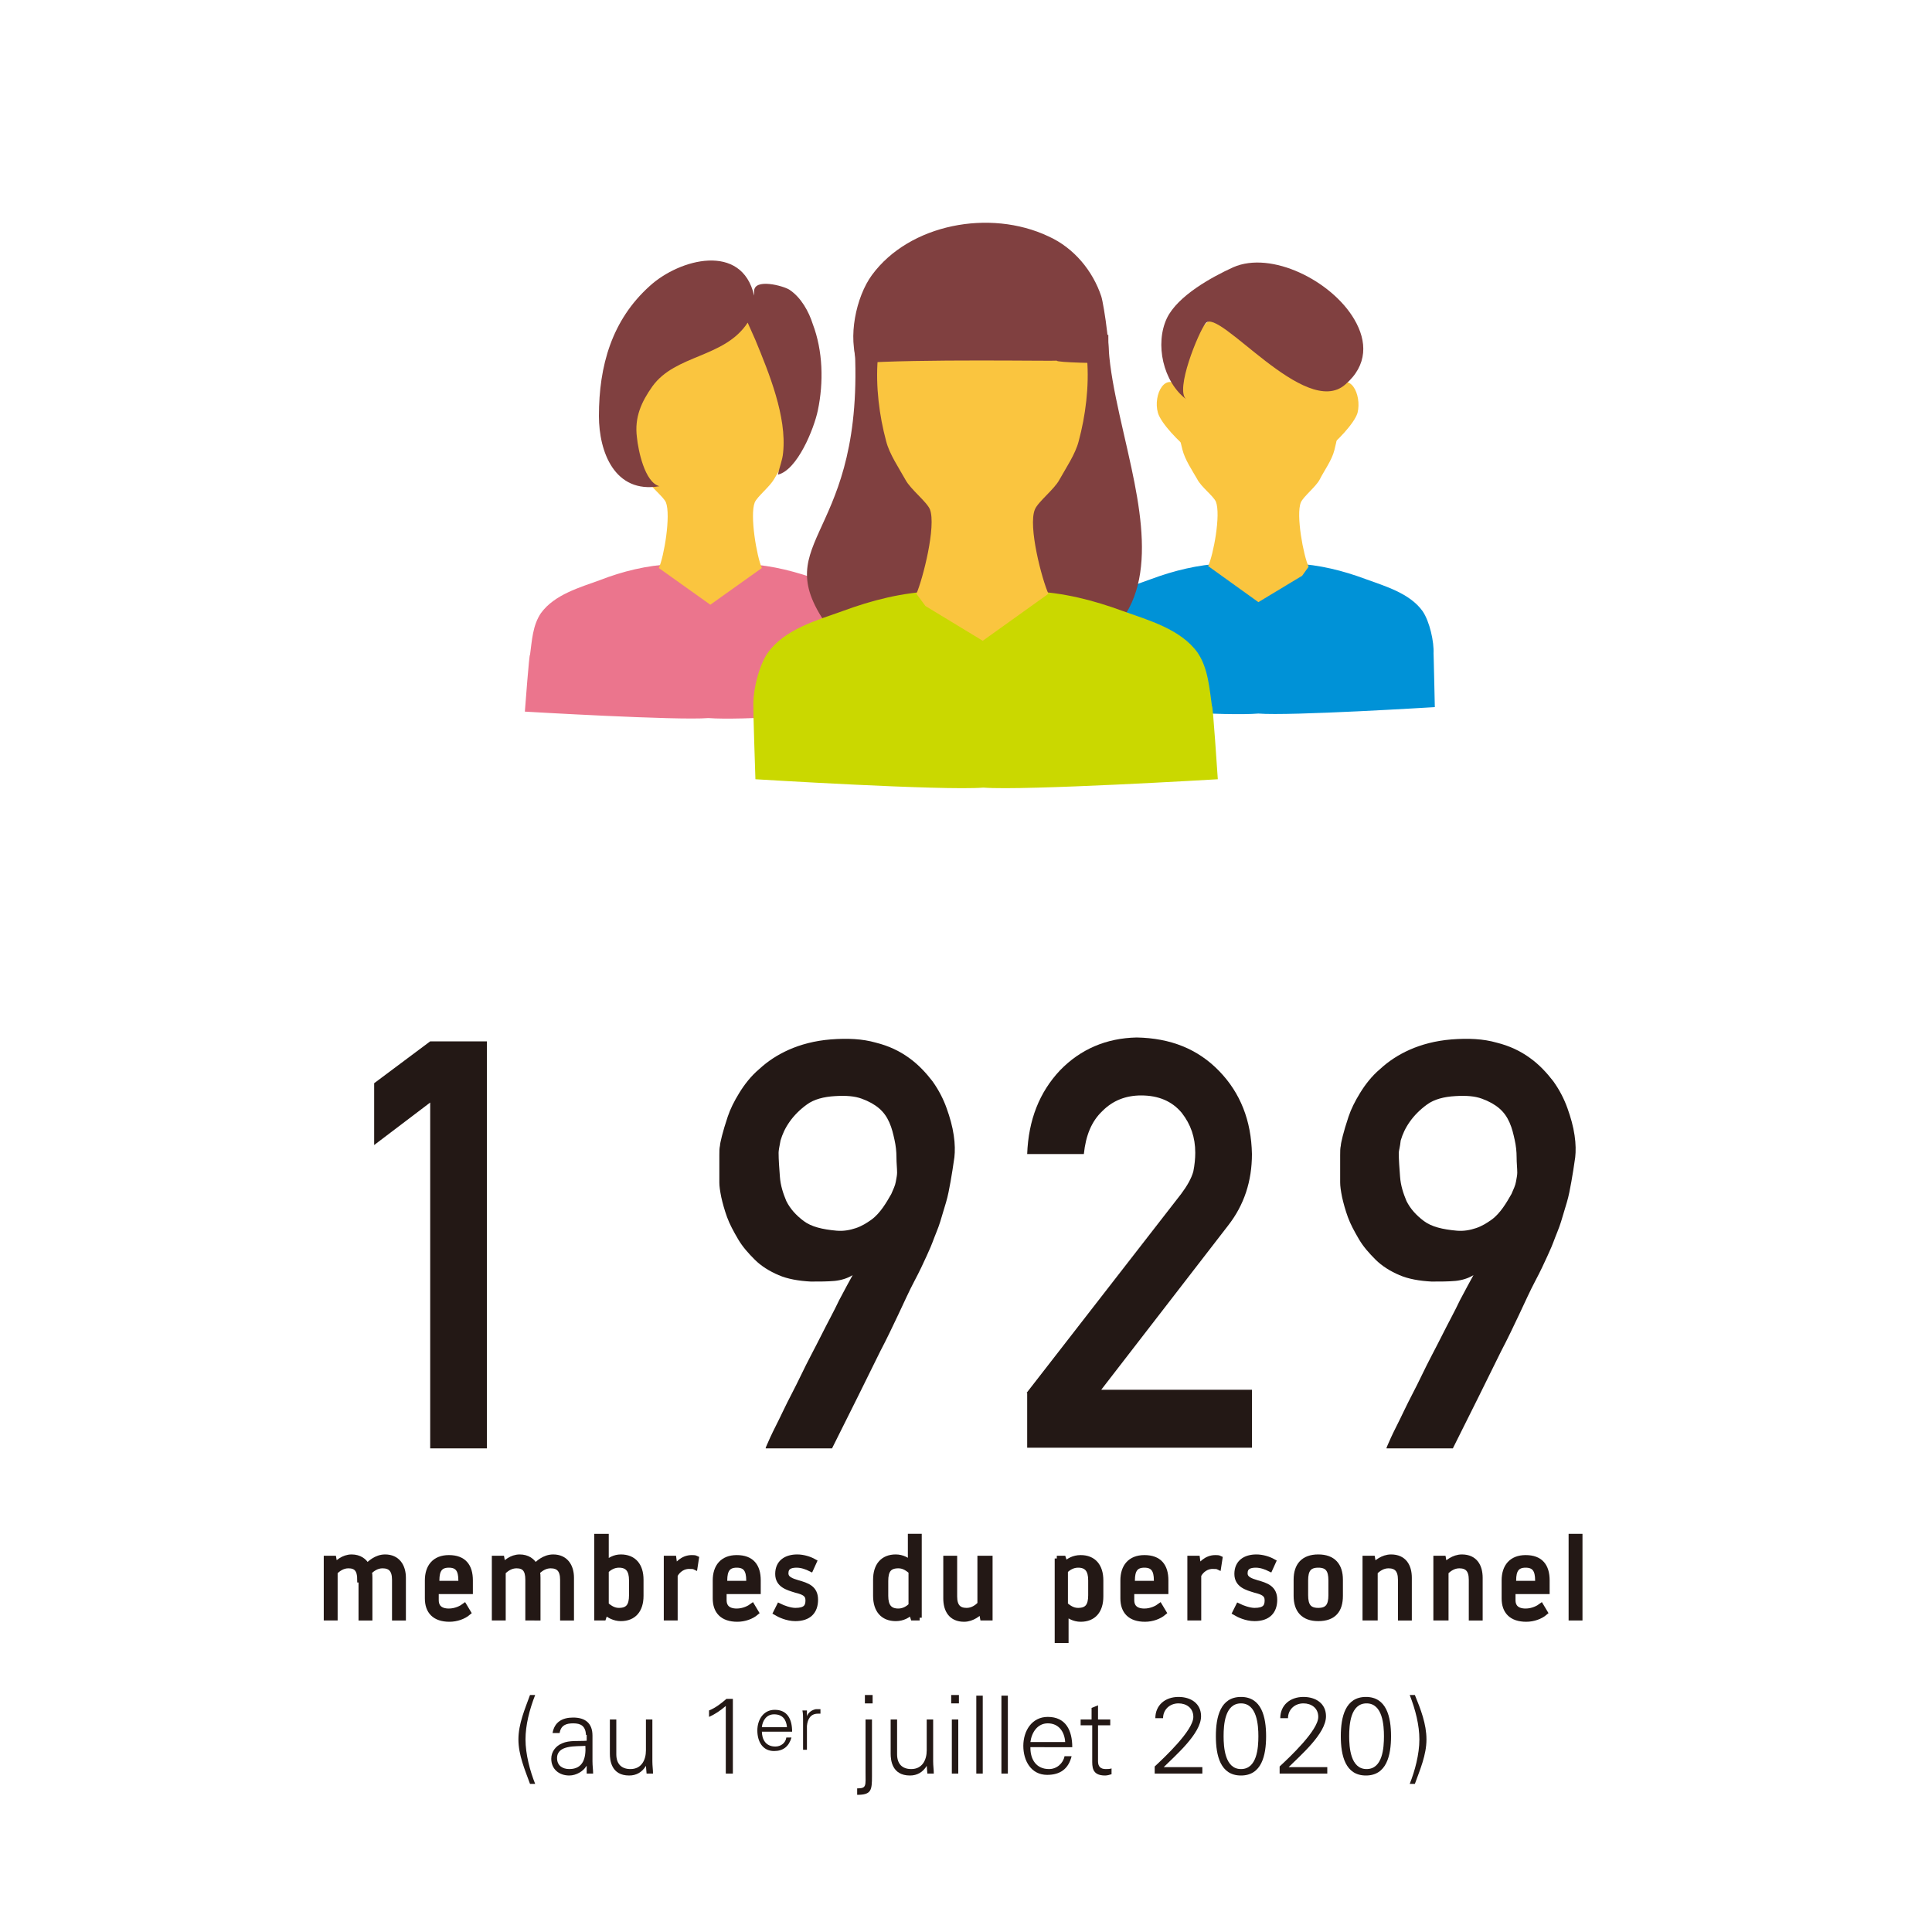 <?xml version="1.0" encoding="utf-8"?>
<!-- Generator: Adobe Illustrator 26.0.1, SVG Export Plug-In . SVG Version: 6.00 Build 0)  -->
<svg version="1.1" id="レイヤー_1" xmlns="http://www.w3.org/2000/svg" xmlns:xlink="http://www.w3.org/1999/xlink" x="0px"
	 y="0px" viewBox="0 0 300 300" style="enable-background:new 0 0 300 300;" xml:space="preserve">
<style type="text/css">
	.st0{fill:#231815;}
	.st1{fill:#231815;stroke:#231815;stroke-width:0.855;stroke-miterlimit:10;}
	.st2{fill:#EB758D;}
	.st3{fill:#FAC53F;}
	.st4{fill:#804040;}
	.st5{fill:#0092D7;}
	.st6{fill:#0064A5;}
	.st7{fill:#CAD800;}
</style>
<g>
	<g>
		<g>
			<g>
				<g>
					<path class="st0" d="M66.8,171.2l-8.7,6.6v-9.6l8.7-6.5h8.8v63.2h-8.8V171.2z"/>
					<path class="st0" d="M118.9,224.8c0,0,0.2-0.5,0.7-1.6c0.5-1.1,1.2-2.4,2-4.1c0.8-1.7,1.8-3.5,2.8-5.6c1-2.1,2.1-4.1,3.1-6.1
						c1-2,2-3.8,2.8-5.5c0.9-1.7,1.6-3,2.1-3.9c-0.8,0.5-1.8,0.8-2.8,0.9c-1.1,0.1-2.3,0.1-3.7,0.1c-1.9-0.1-3.6-0.4-5-1
						c-1.4-0.6-2.7-1.4-3.7-2.4s-1.9-2-2.6-3.2s-1.3-2.3-1.7-3.4c-0.4-1.1-0.7-2.2-0.9-3.1c-0.2-1-0.3-1.7-0.3-2.3c0-0.2,0-0.5,0-1
						c0-0.5,0-1,0-1.5c0-0.6,0-1.1,0-1.7c0-0.6,0-1.1,0.1-1.5c0-0.2,0.1-0.7,0.3-1.5c0.2-0.8,0.5-1.8,0.9-3c0.4-1.2,1-2.4,1.8-3.7
						c0.8-1.3,1.8-2.6,3.1-3.7c1.3-1.2,2.8-2.2,4.6-3c1.8-0.8,4-1.4,6.5-1.6c2.6-0.2,4.9-0.1,7,0.5c2,0.5,3.7,1.3,5.2,2.4
						c1.4,1,2.6,2.3,3.6,3.6c1,1.4,1.7,2.8,2.2,4.2c0.5,1.4,0.9,2.8,1.1,4.2c0.2,1.3,0.2,2.5,0.1,3.4c-0.2,1.4-0.4,2.7-0.6,3.8
						c-0.2,1.1-0.4,2.2-0.7,3.2c-0.3,1-0.6,2-0.9,3c-0.3,1-0.8,2.1-1.2,3.2c-0.1,0.3-0.4,1-0.9,2.1c-0.5,1.1-1.1,2.4-1.9,3.9
						c-0.8,1.5-1.6,3.3-2.5,5.2c-0.9,1.9-1.8,3.8-2.8,5.7c-2.2,4.5-4.7,9.5-7.5,15.1H118.9z M120.9,179c0,1.1,0.1,2.4,0.2,3.7
						c0.1,1.4,0.5,2.6,1,3.8c0.6,1.2,1.5,2.2,2.7,3.1s2.9,1.3,5.1,1.5c1.1,0.1,2.1-0.1,3-0.4c0.9-0.3,1.7-0.8,2.4-1.3
						c0.7-0.5,1.3-1.2,1.8-1.9c0.5-0.7,0.9-1.4,1.3-2.1c0.3-0.7,0.6-1.3,0.7-1.9c0.1-0.6,0.2-1,0.2-1.4c0-0.7-0.1-1.5-0.1-2.4
						c0-0.9-0.1-1.8-0.3-2.7c-0.2-0.9-0.4-1.8-0.8-2.7c-0.4-0.9-0.9-1.6-1.6-2.2c-0.7-0.6-1.6-1.1-2.7-1.5c-1.1-0.4-2.4-0.5-4.1-0.4
						c-1.8,0.1-3.3,0.5-4.4,1.3c-1.1,0.8-2,1.7-2.7,2.7c-0.7,1-1.1,1.9-1.4,2.9C121,178.1,120.9,178.7,120.9,179z"/>
					<path class="st0" d="M159.4,216.3l24-30.9c0.9-1.2,1.6-2.4,1.9-3.5c0.2-1,0.3-2,0.3-2.9c0-2.4-0.7-4.4-2.1-6.2
						c-1.5-1.8-3.6-2.7-6.3-2.7c-2.4,0-4.4,0.8-6,2.4c-1.7,1.6-2.6,3.8-2.9,6.7h-8.8c0.2-5.3,1.9-9.6,5.1-13c3.2-3.3,7.2-5,11.9-5.1
						c5.3,0.1,9.5,1.8,12.8,5.2c3.3,3.4,5,7.7,5.1,12.9c0,4.2-1.2,7.9-3.7,11.1l-19.7,25.5h23.4v9h-34.9V216.3z"/>
					<path class="st0" d="M215.3,224.8c0,0,0.2-0.5,0.7-1.6c0.5-1.1,1.2-2.4,2-4.1c0.8-1.7,1.8-3.5,2.8-5.6c1-2.1,2.1-4.1,3.1-6.1
						c1-2,2-3.8,2.8-5.5c0.9-1.7,1.6-3,2.1-3.9c-0.8,0.5-1.8,0.8-2.8,0.9c-1.1,0.1-2.3,0.1-3.7,0.1c-1.9-0.1-3.6-0.4-5-1
						c-1.4-0.6-2.7-1.4-3.7-2.4s-1.9-2-2.6-3.2s-1.3-2.3-1.7-3.4c-0.4-1.1-0.7-2.2-0.9-3.1c-0.2-1-0.3-1.7-0.3-2.3c0-0.2,0-0.5,0-1
						c0-0.5,0-1,0-1.5c0-0.6,0-1.1,0-1.7c0-0.6,0-1.1,0.1-1.5c0-0.2,0.1-0.7,0.3-1.5c0.2-0.8,0.5-1.8,0.9-3c0.4-1.2,1-2.4,1.8-3.7
						c0.8-1.3,1.8-2.6,3.1-3.7c1.3-1.2,2.8-2.2,4.6-3c1.8-0.8,4-1.4,6.5-1.6c2.6-0.2,4.9-0.1,7,0.5c2,0.5,3.7,1.3,5.2,2.4
						c1.4,1,2.6,2.3,3.6,3.6c1,1.4,1.7,2.8,2.2,4.2c0.5,1.4,0.9,2.8,1.1,4.2c0.2,1.3,0.2,2.5,0.1,3.4c-0.2,1.4-0.4,2.7-0.6,3.8
						c-0.2,1.1-0.4,2.2-0.7,3.2c-0.3,1-0.6,2-0.9,3c-0.3,1-0.8,2.1-1.2,3.2c-0.1,0.3-0.4,1-0.9,2.1c-0.5,1.1-1.1,2.4-1.9,3.9
						c-0.8,1.5-1.6,3.3-2.5,5.2c-0.9,1.9-1.8,3.8-2.8,5.7c-2.2,4.5-4.7,9.5-7.5,15.1H215.3z M217.2,179c0,1.1,0.1,2.4,0.2,3.7
						c0.1,1.4,0.5,2.6,1,3.8c0.6,1.2,1.5,2.2,2.7,3.1s2.9,1.3,5.1,1.5c1.1,0.1,2.1-0.1,3-0.4c0.9-0.3,1.7-0.8,2.4-1.3
						c0.7-0.5,1.3-1.2,1.8-1.9c0.5-0.7,0.9-1.4,1.3-2.1c0.3-0.7,0.6-1.3,0.7-1.9c0.1-0.6,0.2-1,0.2-1.4c0-0.7-0.1-1.5-0.1-2.4
						c0-0.9-0.1-1.8-0.3-2.7c-0.2-0.9-0.4-1.8-0.8-2.7c-0.4-0.9-0.9-1.6-1.6-2.2c-0.7-0.6-1.6-1.1-2.7-1.5c-1.1-0.4-2.4-0.5-4.1-0.4
						c-1.8,0.1-3.3,0.5-4.4,1.3c-1.1,0.8-2,1.7-2.7,2.7c-0.7,1-1.1,1.9-1.4,2.9C217.4,178.1,217.2,178.7,217.2,179z"/>
				</g>
			</g>
		</g>
		<g>
			<g>
				<path class="st1" d="M55.9,245.3c0-1.6-0.6-2.2-1.8-2.2c-0.9,0-1.6,0.5-2.1,1v7.1h-1.3V242h1.1l0.2,1.1c0.4-0.4,1.3-1.3,2.6-1.3
					c1.2,0,2,0.6,2.4,1.4c0.4-0.4,1.4-1.4,2.8-1.4c1.9,0,2.8,1.4,2.8,3.2v6.2h-1.3v-5.9c0-1.6-0.7-2.2-1.9-2.2c-0.9,0-1.6,0.5-2.1,1
					c0.1,0.3,0.1,0.6,0.1,0.9v6.2h-1.3V245.3z"/>
				<path class="st1" d="M72.9,247.1h-5.2v1.4c0,0.9,0.5,1.7,2,1.7c1.1,0,2-0.5,2.4-0.8l0.6,1c-0.7,0.6-1.8,1-2.9,1
					c-2.3,0-3.4-1.2-3.4-3.2v-2.8c0-2.1,1.1-3.5,3.3-3.5c2.3,0,3.3,1.3,3.3,3.5V247.1z M71.6,245.9v-0.5c0-1.6-0.5-2.4-1.9-2.4
					s-1.9,0.8-1.9,2.4v0.5H71.6z"/>
				<path class="st1" d="M82,245.3c0-1.6-0.6-2.2-1.8-2.2c-0.9,0-1.6,0.5-2.1,1v7.1h-1.3V242h1.1l0.2,1.1c0.4-0.4,1.3-1.3,2.6-1.3
					c1.2,0,2,0.6,2.4,1.4c0.4-0.4,1.4-1.4,2.8-1.4c1.9,0,2.8,1.4,2.8,3.2v6.2h-1.3v-5.9c0-1.6-0.7-2.2-1.9-2.2c-0.9,0-1.6,0.5-2.1,1
					c0.1,0.3,0.1,0.6,0.1,0.9v6.2H82V245.3z"/>
				<path class="st1" d="M92.8,238.6h1.3v4.2c0.5-0.5,1.3-1,2.3-1c2,0,3.1,1.3,3.1,3.5v2.5c0,2.2-1.1,3.5-3.1,3.5
					c-1,0-1.9-0.5-2.4-1l-0.3,0.9h-1V238.6z M94.1,249.2c0.5,0.4,1.1,0.9,2,0.9c1.5,0,2-0.8,2-2.4v-2.3c0-1.6-0.6-2.4-2-2.4
					c-0.9,0-1.6,0.5-2,0.9V249.2z"/>
				<path class="st1" d="M104.8,244.6v6.6c0,0-0.1,0-1.3,0V242h1.1l0.2,1.5c0.3-0.5,1.2-1.6,2.6-1.6c0.3,0,0.5,0,0.7,0.1l-0.2,1.3
					c-0.2-0.1-0.5-0.1-0.7-0.1C106.1,243.1,105.2,243.8,104.8,244.6z"/>
				<path class="st1" d="M117.6,247.1h-5.2v1.4c0,0.9,0.5,1.7,2,1.7c1.1,0,2-0.5,2.4-0.8l0.6,1c-0.7,0.6-1.8,1-2.9,1
					c-2.3,0-3.4-1.2-3.4-3.2v-2.8c0-2.1,1.1-3.5,3.3-3.5c2.3,0,3.3,1.3,3.3,3.5V247.1z M116.3,245.9v-0.5c0-1.6-0.5-2.4-1.9-2.4
					s-1.9,0.8-1.9,2.4v0.5H116.3z"/>
				<path class="st1" d="M125.5,248.5c0-1-0.7-1.3-1.9-1.6c-1.3-0.4-2.8-0.8-2.8-2.5c0-1.8,1.3-2.6,3-2.6c0.9,0,1.9,0.3,2.6,0.7
					l-0.5,1.1c-0.6-0.3-1.4-0.6-2.2-0.6c-1,0-1.7,0.3-1.7,1.3c0,0.9,0.9,1.2,1.9,1.5c1.4,0.4,2.7,0.8,2.7,2.6s-1,2.9-3.1,2.9
					c-1.3,0-2.5-0.6-3-0.9l0.5-1c0.6,0.3,1.7,0.7,2.5,0.7C125.1,250.1,125.5,249.5,125.5,248.5z"/>
				<path class="st1" d="M142.8,251.2h-1l-0.3-0.9c-0.5,0.5-1.3,1-2.4,1c-2,0-3.1-1.3-3.1-3.5v-2.5c0-2.2,1.1-3.5,3.1-3.5
					c1,0,1.9,0.5,2.3,1v-4.2h1.3V251.2z M141.5,244c-0.5-0.4-1.1-0.9-2-0.9c-1.5,0-2,0.8-2,2.4v2.3c0,1.6,0.6,2.4,2,2.4
					c0.9,0,1.6-0.5,2-0.9V244z"/>
				<path class="st1" d="M152.4,242h1.3v9.2h-1.1l-0.2-1.1c-0.4,0.4-1.4,1.3-2.7,1.3c-2,0-2.8-1.4-2.8-3.2V242h1.3v5.9
					c0,1.6,0.7,2.2,1.9,2.2c0.9,0,1.6-0.5,2.1-1V242z"/>
				<path class="st1" d="M164.1,242h1l0.3,0.9c0.5-0.5,1.3-1,2.4-1c2,0,3.1,1.3,3.1,3.5v2.5c0,2.2-1.1,3.5-3.1,3.5
					c-1,0-1.9-0.5-2.3-1v4.3h-1.3V242z M165.4,249.2c0.5,0.4,1.1,0.9,2,0.9c1.5,0,2-0.8,2-2.4v-2.3c0-1.6-0.6-2.4-2-2.4
					c-0.9,0-1.6,0.5-2,0.9V249.2z"/>
				<path class="st1" d="M180.9,247.1h-5.2v1.4c0,0.9,0.5,1.7,2,1.7c1.1,0,2-0.5,2.4-0.8l0.6,1c-0.7,0.6-1.8,1-2.9,1
					c-2.3,0-3.4-1.2-3.4-3.2v-2.8c0-2.1,1.1-3.5,3.3-3.5c2.3,0,3.3,1.3,3.3,3.5V247.1z M179.6,245.9v-0.5c0-1.6-0.5-2.4-1.9-2.4
					s-1.9,0.8-1.9,2.4v0.5H179.6z"/>
				<path class="st1" d="M186.1,244.6v6.6c0,0-0.1,0-1.3,0V242h1.1l0.2,1.5c0.3-0.5,1.2-1.6,2.6-1.6c0.3,0,0.5,0,0.7,0.1l-0.2,1.3
					c-0.2-0.1-0.5-0.1-0.7-0.1C187.4,243.1,186.5,243.8,186.1,244.6z"/>
				<path class="st1" d="M196.8,248.5c0-1-0.7-1.3-1.9-1.6c-1.3-0.4-2.8-0.8-2.8-2.5c0-1.8,1.3-2.6,3-2.6c0.9,0,1.9,0.3,2.6,0.7
					l-0.5,1.1c-0.6-0.3-1.4-0.6-2.2-0.6c-1,0-1.7,0.3-1.7,1.3c0,0.9,0.9,1.2,1.9,1.5c1.4,0.4,2.7,0.8,2.7,2.6s-1,2.9-3.1,2.9
					c-1.3,0-2.5-0.6-3-0.9l0.5-1c0.6,0.3,1.7,0.7,2.5,0.7C196.4,250.1,196.8,249.5,196.8,248.5z"/>
				<path class="st1" d="M201.3,245.3c0-2.2,1.1-3.5,3.4-3.5c2.3,0,3.4,1.3,3.4,3.5v2.5c0,2.2-1,3.5-3.4,3.5c-2.3,0-3.4-1.3-3.4-3.5
					V245.3z M202.7,247.7c0,1.6,0.5,2.4,2,2.4c1.5,0,2-0.8,2-2.4v-2.3c0-1.6-0.5-2.4-2-2.4c-1.5,0-2,0.8-2,2.4V247.7z"/>
				<path class="st1" d="M213.3,251.2H212V242h1.1l0.2,1.1c0.4-0.4,1.4-1.3,2.7-1.3c2,0,2.8,1.4,2.8,3.2v6.2h-1.3v-5.9
					c0-1.6-0.7-2.2-1.9-2.2c-0.9,0-1.6,0.5-2.1,1V251.2z"/>
				<path class="st1" d="M224.3,251.2H223V242h1.1l0.2,1.1c0.4-0.4,1.4-1.3,2.7-1.3c2,0,2.8,1.4,2.8,3.2v6.2h-1.3v-5.9
					c0-1.6-0.7-2.2-1.9-2.2c-0.9,0-1.6,0.5-2.1,1V251.2z"/>
				<path class="st1" d="M240.1,247.1h-5.2v1.4c0,0.9,0.5,1.7,2,1.7c1.1,0,2-0.5,2.4-0.8l0.6,1c-0.7,0.6-1.8,1-2.9,1
					c-2.3,0-3.4-1.2-3.4-3.2v-2.8c0-2.1,1.1-3.5,3.3-3.5c2.3,0,3.3,1.3,3.3,3.5V247.1z M238.8,245.9v-0.5c0-1.6-0.5-2.4-1.9-2.4
					s-1.9,0.8-1.9,2.4v0.5H238.8z"/>
				<path class="st1" d="M244,238.6h1.3v12.6H244V238.6z"/>
				<path class="st0" d="M82.3,277c-0.8-2.2-1.8-4.5-1.8-6.9c0-2.4,1-4.7,1.8-6.9h0.8c-0.9,2.3-1.5,4.7-1.5,6.9
					c0,2.3,0.7,4.9,1.5,6.9H82.3z"/>
				<path class="st0" d="M91,269.4c-0.1-1.4-0.8-1.8-2-1.8c-1.1,0-1.9,0.3-2.1,1.5h-1.1c0.3-1.7,1.5-2.4,3.2-2.4c1.9,0,3,0.9,3,2.8
					v4c0,0.7,0.1,1.3,0.1,1.9h-1l0-1.2h0l-0.1,0.1c-0.4,0.7-1.5,1.4-2.6,1.4c-1.6,0-2.8-1-2.8-2.6c0-1.1,0.7-2,1.7-2.4
					c1.1-0.5,2.6-0.3,3.8-0.4V269.4z M88.4,274.7c2.2,0,2.6-1.8,2.5-3.6c-1.4,0.1-4.4-0.2-4.4,1.9C86.5,274.2,87.4,274.7,88.4,274.7
					z"/>
				<path class="st0" d="M100.3,267h1v6.5c0,0.7,0.1,1.3,0.1,1.9h-1l-0.1-1.2l0,0c-0.6,1-1.5,1.5-2.6,1.5c-2.8,0-3-2.4-3-3.4V267h1
					v5.4c0,1.5,0.8,2.3,2.2,2.3c1.7,0,2.4-1.4,2.4-2.9V267z"/>
				<path class="st0" d="M110.1,265.6c1-0.4,1.9-1.1,2.7-1.8h1v11.6h-1.1v-10.5c-0.8,0.7-1.7,1.3-2.6,1.7V265.6z"/>
				<path class="st0" d="M118.3,268.8c0,1.3,0.6,2.4,2.1,2.4c0.9,0,1.6-0.6,1.7-1.4h0.8c-0.4,1.4-1.3,2.1-2.7,2.1
					c-1.8,0-2.6-1.5-2.6-3.2c0-1.6,0.9-3.2,2.7-3.2c2,0,2.7,1.5,2.7,3.4H118.3z M122.2,268.2c-0.1-1.2-0.7-2-2-2c-1.2,0-1.8,1-1.9,2
					H122.2z"/>
				<path class="st0" d="M125.4,271.7h-0.7V267c0-0.5,0-0.9-0.1-1.4h0.7l0,0.9h0c0.2-0.6,0.8-1,1.4-1.1c0.2,0,0.5,0,0.7,0v0.7
					c-0.1,0-0.3,0-0.4,0c-1.1,0-1.6,0.8-1.7,1.9V271.7z"/>
				<path class="st0" d="M133.1,277.7c1.5,0,1.3-0.4,1.3-2.6V267h1v8.8c0,2.2-0.1,2.9-2.3,2.9V277.7z M135.5,264.5h-1.2v-1.3h1.2
					V264.5z"/>
				<path class="st0" d="M143.9,267h1v6.5c0,0.7,0.1,1.3,0.1,1.9h-1l-0.1-1.2l0,0c-0.6,1-1.5,1.5-2.6,1.5c-2.8,0-3-2.4-3-3.4V267h1
					v5.4c0,1.5,0.8,2.3,2.2,2.3c1.7,0,2.4-1.4,2.4-2.9V267z"/>
				<path class="st0" d="M148.9,264.5h-1.2v-1.3h1.2V264.5z M148.8,267v8.4h-1V267H148.8z"/>
				<path class="st0" d="M152.6,275.4h-1v-12.1h1V275.4z"/>
				<path class="st0" d="M156.5,275.4h-1v-12.1h1V275.4z"/>
				<path class="st0" d="M160,271.4c0,1.8,0.9,3.3,2.9,3.3c1.2,0,2.2-0.9,2.4-2h1.1c-0.5,2-1.8,2.9-3.8,2.9c-2.5,0-3.7-2.2-3.7-4.5
					c0-2.3,1.3-4.5,3.8-4.5c2.8,0,3.8,2.1,3.8,4.7H160z M165.4,270.5c-0.1-1.6-1-2.9-2.7-2.9c-1.6,0-2.5,1.4-2.7,2.9H165.4z"/>
				<path class="st0" d="M169.5,267.9h-1.7V267h1.7v-1.8l1-0.4v2.2h1.9v0.9h-1.9v5.6c0,0.8,0.4,1.2,1.2,1.2c0.3,0,0.6,0,0.9-0.1v0.9
					c-0.3,0.1-0.7,0.2-1,0.2c-2.1,0-2-1.4-2-2.5V267.9z"/>
				<path class="st0" d="M179.3,275.4v-1.1c1.5-1.4,6-5.6,6-7.7c0-1.4-1.1-2.1-2.3-2.1c-1.4,0-2.4,1-2.4,2.3h-1.2
					c0-2,1.5-3.3,3.6-3.3c1.9,0,3.5,1,3.5,3c0,2.7-4,6.1-5.8,7.9h6v1H179.3z"/>
				<path class="st0" d="M196.6,269.6c0,3-0.7,6.1-3.9,6.1s-3.9-3.1-3.9-6.1c0-3,0.7-6.1,3.9-6.1S196.6,266.6,196.6,269.6z
					 M190,269.6c0,1.7,0.2,5.1,2.7,5.1s2.7-3.3,2.7-5.1c0-1.7-0.2-5.1-2.7-5.1S190,267.8,190,269.6z"/>
				<path class="st0" d="M198.7,275.4v-1.1c1.5-1.4,6-5.6,6-7.7c0-1.4-1.1-2.1-2.3-2.1c-1.4,0-2.4,1-2.4,2.3h-1.2
					c0-2,1.5-3.3,3.6-3.3c1.9,0,3.5,1,3.5,3c0,2.7-4,6.1-5.8,7.9h6v1H198.7z"/>
				<path class="st0" d="M216,269.6c0,3-0.7,6.1-3.9,6.1s-3.9-3.1-3.9-6.1c0-3,0.7-6.1,3.9-6.1S216,266.6,216,269.6z M209.5,269.6
					c0,1.7,0.2,5.1,2.7,5.1s2.7-3.3,2.7-5.1c0-1.7-0.2-5.1-2.7-5.1S209.5,267.8,209.5,269.6z"/>
				<path class="st0" d="M218.9,277c0.8-2,1.5-4.6,1.5-6.9c0-2.2-0.6-4.6-1.5-6.9h0.8c0.9,2.2,1.8,4.5,1.8,6.9c0,2.4-1,4.7-1.8,6.9
					H218.9z"/>
			</g>
		</g>
	</g>
	<g>
		<g>
			<g>
				<g>
					<path class="st2" d="M138.1,101.9c0.1-1.9-0.6-5.1-1.7-6.7c-2-2.9-6-4-9.1-5.1c-3.6-1.3-7.3-2.3-11.2-2.5
						c-2.4-0.1-4.1-0.8-5.5,1.1c-0.1,0.2-0.3,0.4-0.4,0.7c-0.1-0.2-0.2-0.5-0.4-0.7c-1.4-1.9-3.1-1.2-5.5-1.1
						c-3.9,0.2-7.6,1.1-11.2,2.5c-3,1.1-7,2.2-9.1,5.1c-1.3,1.9-1.4,4.3-1.7,6.5c-0.1-0.6-0.8,8.8-0.8,8.8s23.7,1.4,28.5,1
						c4.9,0.4,21-0.7,22.4-1C137.8,109.1,138.1,101.2,138.1,101.9z"/>
					<path class="st3" d="M119.6,50.6c-4.9-5.5-13.6-5.5-18.5,0c-4.3,4.8-4.6,12.9-3,19.1c0.4,1.6,1.6,3.3,2.3,4.7
						c0.6,1.2,2.6,2.7,3,3.6c0.8,2-0.3,8.5-1.1,10.2l8,5.7l8-5.7c-0.8-1.8-1.9-8.2-1.1-10.2c0.4-0.9,2.3-2.4,3-3.6
						c0.8-1.4,1.9-3.1,2.3-4.7C124.1,63.5,123.8,55.4,119.6,50.6z"/>
				</g>
				<path class="st4" d="M122.6,45C122.6,45,122.6,45,122.6,45c-0.9-0.6-5.6-1.9-5.5,0.3c0,0.2,0,0.5,0,0.6
					c-1.9-8.3-11.6-5.7-16.2-1.5C95,49.7,93,56.8,93,64.6c0,5.5,2.4,12.1,9.4,10.9c-2.3-0.6-3.3-5.6-3.5-7.6
					c-0.4-3.1,0.7-5.5,2.4-7.9c3.6-5,11.2-4.4,14.8-9.9l1.2,2.7c2.1,5.1,4.9,11.9,4.3,17.5c-0.1,1.2-0.6,2.3-0.8,3.4
					c3-0.7,5.6-7.1,6.2-10c0.9-4.3,0.8-9.2-0.8-13.4C125.6,48.4,124.4,46.2,122.6,45z"/>
			</g>
			<g>
				<path class="st3" d="M207.1,60.5l-1.1,3.2c0,2-0.1,4,0.1,6c1.3-1,4.2-3.9,4.7-5.6C211.5,61.3,209.6,57.3,207.1,60.5z"/>
				<path class="st3" d="M183.5,60.5l1.1,3.2c0,2,0.1,4-0.1,6c-1.3-1-4.2-3.9-4.7-5.6C179,61.3,181,57.3,183.5,60.5z"/>
				<g>
					<path class="st5" d="M222.6,101.5c0.1-1.8-0.6-5-1.7-6.6c-2-2.8-5.9-3.9-8.9-5c-3.5-1.3-7.1-2.2-11-2.4c-2.4-0.1-4-0.7-5.3,1.1
						c-0.1,0.2-0.2,0.4-0.3,0.6c-0.1-0.2-0.2-0.5-0.3-0.6c-1.4-1.8-3-1.2-5.3-1.1c-3.8,0.2-7.5,1.1-11,2.4c-3,1.1-6.9,2.2-8.9,5
						c-1.3,1.8-1.3,4.2-1.7,6.3c-0.1-0.6,0.3,7.3,5.2,8.6c1.4,0.4,17.2,1.4,22,1c4.8,0.4,27.4-1,27.4-1S222.6,100.7,222.6,101.5z"/>
					<path class="st3" d="M204.5,51.1c-4.8-5.4-13.3-5.4-18.1,0c-4.2,4.7-4.4,12.7-2.8,18.7c0.4,1.6,1.5,3.2,2.3,4.6
						c0.6,1.2,2.5,2.6,2.9,3.5c0.8,2-0.4,8.3-1.2,10l7.8,5.6l6.8-4.1l1-1.4c-0.8-1.7-2-8.1-1.2-10c0.4-0.9,2.3-2.4,2.9-3.5
						c0.7-1.4,1.9-3,2.3-4.6C208.8,63.8,208.6,55.9,204.5,51.1z"/>
				</g>
				<g>
					<path class="st6" d="M195.1,52.3C195.1,52.3,195.1,52.3,195.1,52.3C195.1,52.3,195.1,52.3,195.1,52.3
						C195.1,52.5,195.1,52.5,195.1,52.3z"/>
				</g>
				<path class="st4" d="M210.3,49.6c-3.5-6-12.9-10.7-18.8-8.1c-3.3,1.5-8.6,4.4-10.3,7.9c-1.9,4-0.6,9.9,3,12.6
					c-1.8-1.4,1.9-10.4,3-11.8c2-2.6,15.5,15,21.7,9.5C212.4,56.7,212.3,53,210.3,49.6z"/>
			</g>
			<g>
				<path class="st4" d="M175.7,72.7c-1.6-7.5-3.7-14.9-3.6-20.7c-10.5-0.5-21-2.1-31.5-1.6c-2.5,0.1-6.8,0.5-7.8,3
					c-0.3,0.7,0,1.8,0,2.5c0.8,28.8-14.5,28-3.5,42.4c2.5,3.2,32.9,5,37.2,3.4C179.3,96.9,178.3,84.8,175.7,72.7z"/>
				<g>
					<path class="st7" d="M117,110c-0.2-2.4,0.8-6.6,2.2-8.6c2.6-3.7,7.7-5.1,11.6-6.5c4.6-1.7,9.3-2.9,14.3-3.1
						c3.1-0.1,5.2-1,7,1.4c0.2,0.2,0.3,0.5,0.5,0.8c0.1-0.3,0.3-0.6,0.5-0.8c1.8-2.4,3.9-1.6,7-1.4c5,0.2,9.7,1.4,14.3,3.1
						c3.9,1.4,9,2.8,11.6,6.5c1.6,2.4,1.8,5.5,2.2,8.3c0.1-0.8,0.9,11.3,0.9,11.3s-30.1,1.8-36.4,1.3c-6.3,0.5-35.4-1.3-35.4-1.3
						S116.9,109,117,110z"/>
					<path class="st3" d="M140.7,44.1c6.2-7.1,17.4-7.1,23.7,0c5.5,6.2,5.2,16.6,3.1,24.4c-0.5,2-2,4.2-3,6
						c-0.8,1.5-3.3,3.4-3.8,4.6c-1.1,2.6,1.1,10.9,2.1,13.1l-10.2,7.3l-8.9-5.4l-1.4-1.9c1-2.3,3.1-10.5,2.1-13.1
						c-0.5-1.2-3-3.1-3.8-4.6c-1-1.8-2.5-4-3-6C135.5,60.7,135.2,50.3,140.7,44.1z"/>
				</g>
				<path class="st4" d="M171,46c-1.3-3.9-4.2-7.5-8.2-9.3c-9.1-4.3-21.6-1.9-27.4,6c-2.5,3.4-3.8,9.8-2.2,13.7
					c9.3-0.7,30.8-0.3,30.9-0.4c-0.1,0.3,6.9,0.4,7.7,0.4C172.8,56.3,171.4,47.2,171,46z"/>
			</g>
		</g>
	</g>
</g>
</svg>
